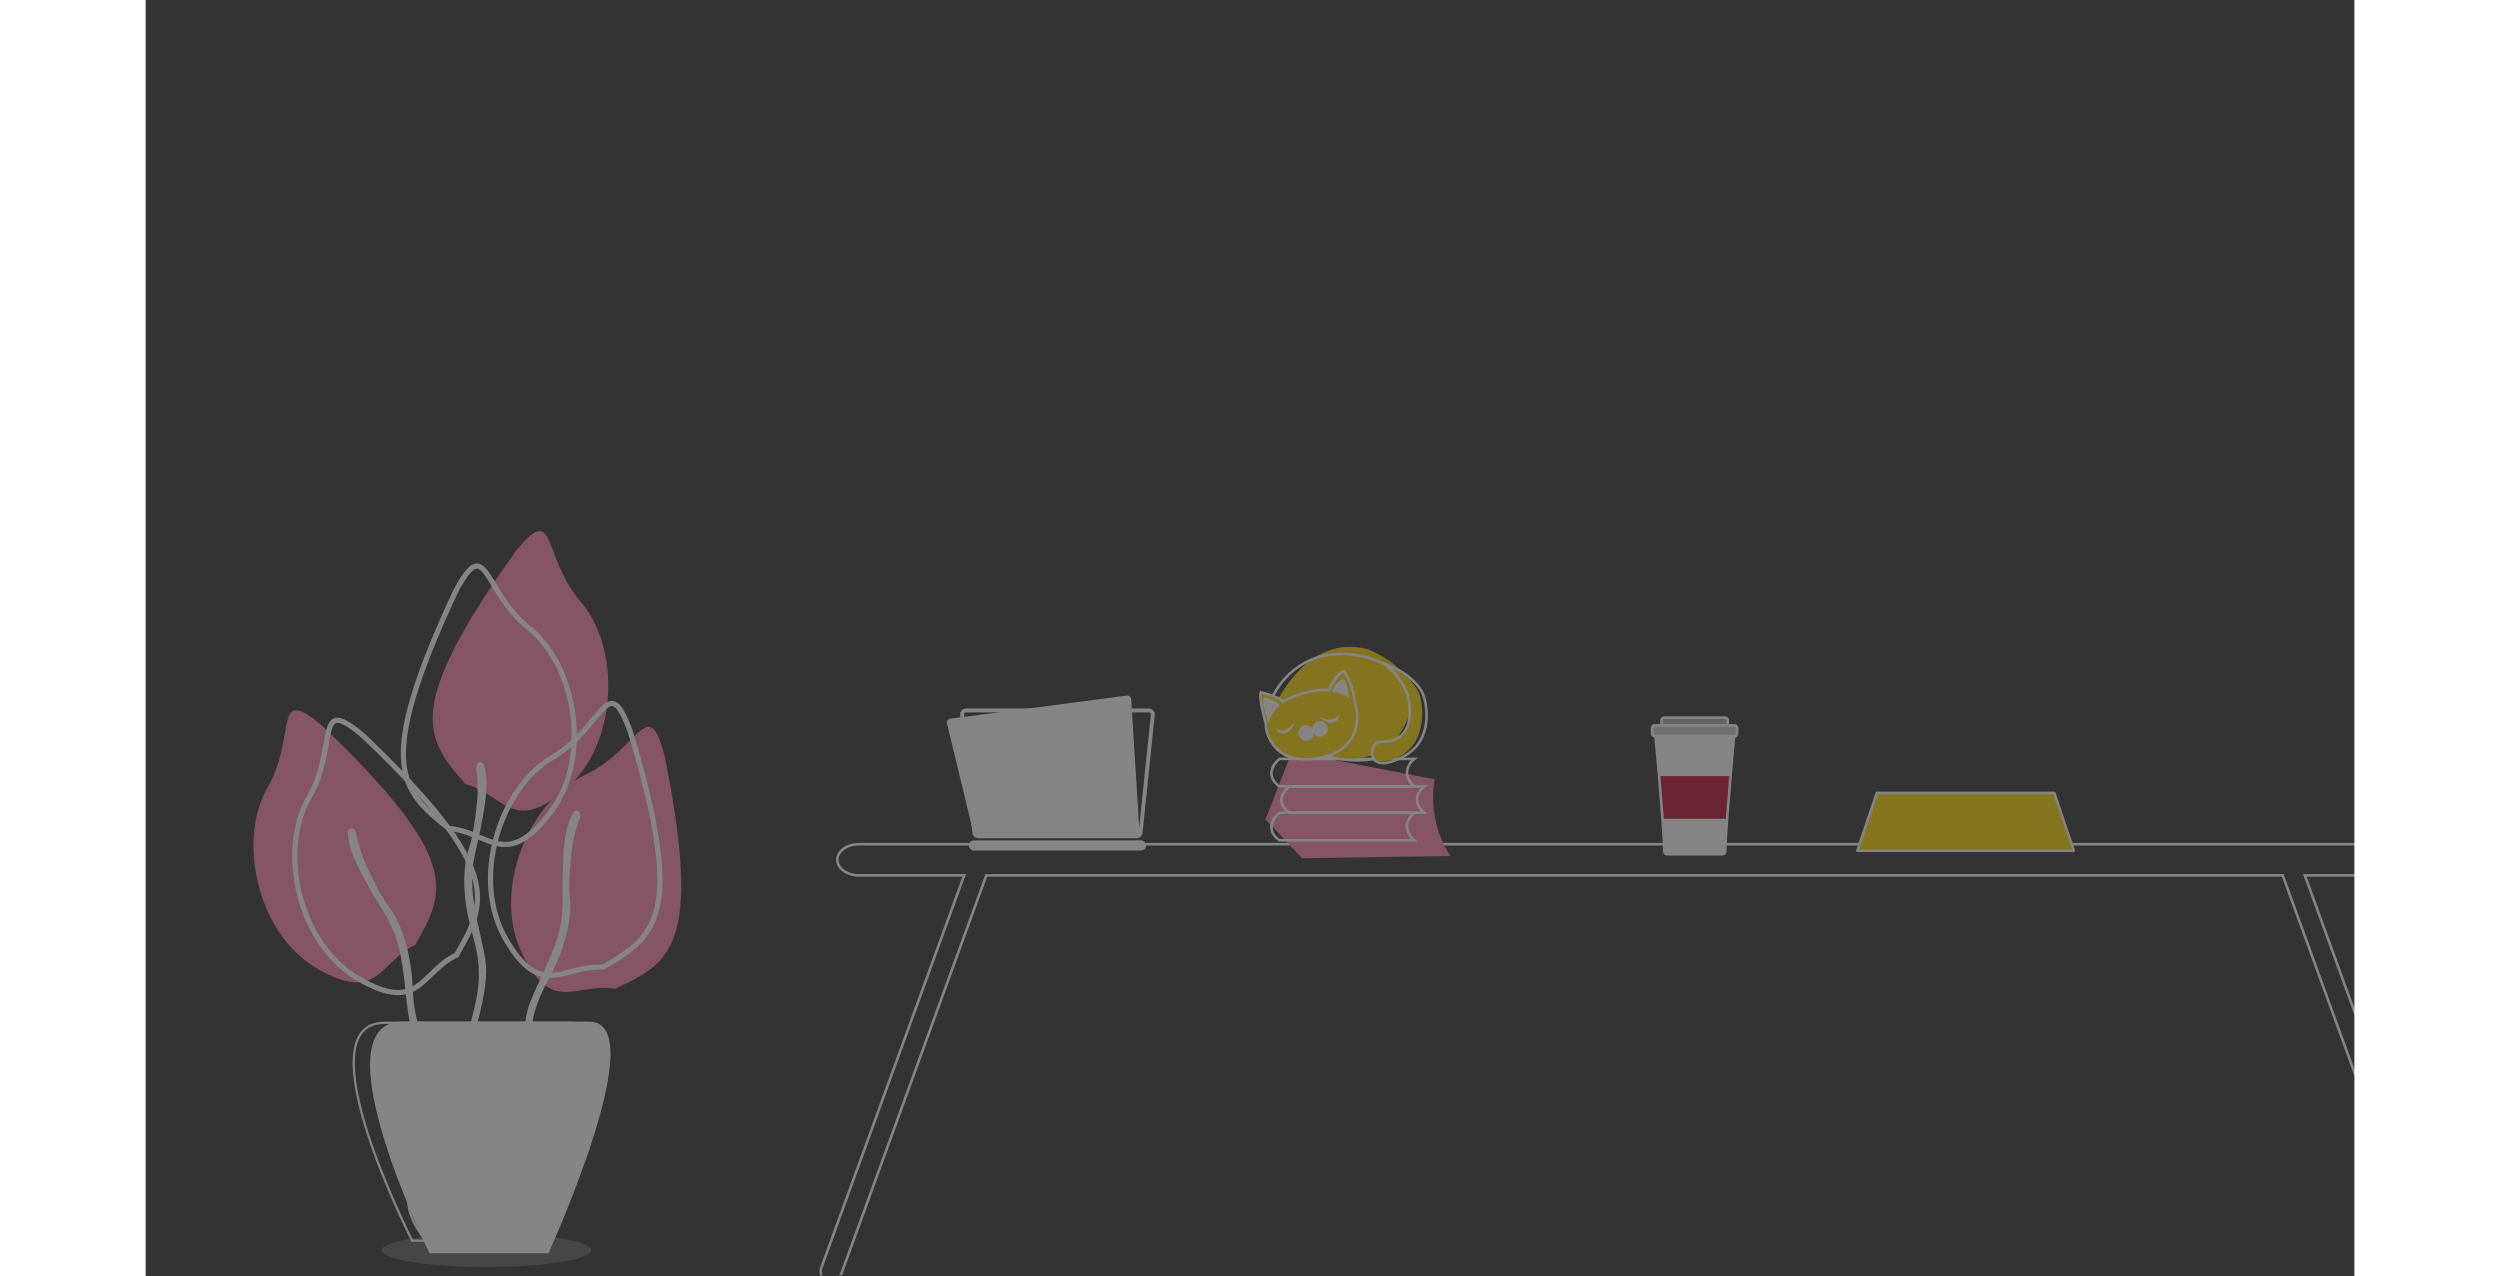 <svg width="764" height="390" viewBox="0 0 675 390" fill="none" xmlns="http://www.w3.org/2000/svg">
<rect x="0" y="0" width="675" height="390" fill="#333333" stroke="none"/>
<g opacity="0.4" clip-path="url(#clip0_1_8)">
<path d="M691.981 257.973L691.981 257.576H691.981V257.973ZM698.638 262.745L699.035 262.745L699.035 262.745L698.638 262.745ZM691.981 267.519L691.981 267.916L691.981 267.916L691.981 267.519ZM659.873 267.519V267.122H659.306L659.5 267.654L659.873 267.519ZM703.53 387.466L703.903 387.33L703.903 387.33L703.53 387.466ZM701.628 391.544L701.763 391.917L701.763 391.917L701.628 391.544ZM697.55 389.642L697.923 389.506L697.923 389.506L697.55 389.642ZM653.1 267.519L653.473 267.383L653.378 267.122H653.1V267.519ZM256.917 267.519V267.122H256.639L256.544 267.383L256.917 267.519ZM212.468 389.642L212.095 389.506L212.095 389.506L212.468 389.642ZM208.389 391.544L208.254 391.917L208.254 391.917L208.389 391.544ZM206.487 387.466L206.114 387.33L206.114 387.33L206.487 387.466ZM250.144 267.519L250.517 267.654L250.711 267.122H250.144V267.519ZM218.036 267.519L218.036 267.916H218.036V267.519ZM211.38 262.745L210.983 262.745V262.745H211.38ZM218.036 257.973L218.036 257.576L218.036 257.576L218.036 257.973ZM691.981 257.973L691.981 258.37C693.746 258.37 695.327 258.883 696.457 259.693C697.588 260.504 698.241 261.588 698.242 262.745L698.638 262.745L699.035 262.745C699.035 261.267 698.198 259.965 696.92 259.048C695.64 258.131 693.893 257.576 691.981 257.576L691.981 257.973ZM698.638 262.745H698.242C698.242 263.902 697.588 264.987 696.457 265.798C695.327 266.608 693.746 267.122 691.981 267.122L691.981 267.519L691.981 267.916C693.893 267.916 695.64 267.36 696.92 266.443C698.199 265.526 699.035 264.224 699.035 262.745H698.638ZM691.981 267.519V267.122H659.873V267.519V267.916H691.981V267.519ZM659.873 267.519L659.5 267.654L703.157 387.602L703.53 387.466L703.903 387.33L660.246 267.383L659.873 267.519ZM703.53 387.466L703.157 387.602C703.683 389.047 702.937 390.645 701.492 391.171L701.628 391.544L701.763 391.917C703.62 391.241 704.579 389.187 703.903 387.33L703.53 387.466ZM701.628 391.544L701.492 391.171C700.047 391.697 698.449 390.951 697.923 389.506L697.55 389.642L697.177 389.777C697.852 391.634 699.906 392.593 701.763 391.917L701.628 391.544ZM697.55 389.642L697.923 389.506L653.473 267.383L653.1 267.519L652.727 267.654L697.177 389.777L697.55 389.642ZM653.1 267.519V267.122H256.917V267.519V267.916H653.1V267.519ZM256.917 267.519L256.544 267.383L212.095 389.506L212.468 389.642L212.841 389.777L257.29 267.654L256.917 267.519ZM212.468 389.642L212.095 389.506C211.569 390.951 209.97 391.697 208.525 391.171L208.389 391.544L208.254 391.917C210.111 392.593 212.165 391.635 212.841 389.777L212.468 389.642ZM208.389 391.544L208.525 391.171C207.08 390.645 206.334 389.047 206.86 387.602L206.487 387.466L206.114 387.33C205.438 389.187 206.397 391.241 208.254 391.917L208.389 391.544ZM206.487 387.466L206.86 387.602L250.517 267.654L250.144 267.519L249.771 267.383L206.114 387.33L206.487 387.466ZM250.144 267.519V267.122H218.036V267.519V267.916H250.144V267.519ZM218.036 267.519L218.036 267.122C216.271 267.122 214.69 266.608 213.56 265.798C212.43 264.987 211.777 263.902 211.777 262.745H211.38H210.983C210.983 264.224 211.819 265.526 213.098 266.443C214.377 267.36 216.124 267.916 218.036 267.916L218.036 267.519ZM211.38 262.745L211.777 262.745C211.777 261.588 212.43 260.504 213.561 259.693C214.69 258.883 216.271 258.37 218.036 258.37L218.036 257.973L218.036 257.576C216.124 257.576 214.377 258.131 213.098 259.048C211.82 259.965 210.983 261.267 210.983 262.745L211.38 262.745ZM218.036 257.973V258.37H691.981V257.973V257.576H218.036V257.973Z" fill="white"/>
<path d="M583.289 242.336H529.057L523.089 259.986H589.258L583.289 242.336Z" fill="#FED601" stroke="white" stroke-width="0.796" stroke-linecap="round" stroke-linejoin="round"/>
<path d="M484.682 223.608C485.149 223.608 485.518 224.008 485.475 224.476C485.337 225.971 484.863 231.152 484.347 237.206C483.986 241.441 483.604 246.104 483.302 250.231C482.988 254.528 482.761 258.234 482.734 260.274C482.728 260.709 482.374 261.064 481.934 261.064H464.925C464.485 261.064 464.132 260.708 464.126 260.273C464.099 258.202 463.875 254.506 463.563 250.231C463.262 246.1 462.88 241.439 462.518 237.207C462 231.151 461.523 225.972 461.384 224.477C461.341 224.009 461.71 223.608 462.177 223.608H484.682Z" fill="white" stroke="white" stroke-width="0.796"/>
<path d="M483.95 237.173H462.913C463.276 241.406 463.658 246.069 463.959 250.202H482.904C483.207 246.073 483.589 241.409 483.95 237.173Z" fill="#BF0C34"/>
<rect x="463.261" y="219.305" width="20.241" height="3.858" rx="0.796" fill="#ABABAB" stroke="white" stroke-width="0.796"/>
<rect x="460.398" y="221.672" width="25.966" height="3.327" rx="0.796" fill="#CCCCCC" stroke="white" stroke-width="0.796"/>
<path d="M244.907 221.085C244.74 220.395 245.209 219.712 245.913 219.621L299.854 212.578C300.54 212.488 301.158 212.997 301.201 213.687L303.731 254.301C303.774 254.989 303.228 255.57 302.54 255.57H254.17C253.618 255.57 253.138 255.192 253.009 254.656L244.907 221.085Z" fill="white"/>
<path d="M249.527 218.423C249.454 217.718 250.007 217.105 250.715 217.105H306.608C307.317 217.105 307.869 217.718 307.796 218.423L304.063 254.499C304 255.107 303.487 255.57 302.875 255.57H254.448C253.836 255.57 253.323 255.107 253.26 254.499L249.527 218.423Z" stroke="white" stroke-width="1.194"/>
<rect x="251.565" y="256.816" width="54.195" height="3.103" rx="1.552" fill="white"/>
<ellipse cx="278.661" cy="237.56" rx="4.461" ry="3.586" stroke="white" stroke-width="1.194"/>
<path d="M342.243 250.391L350.28 229.752L393.958 238.148C392.001 249.342 396.404 258.437 398.85 261.585L353.424 262.285L342.243 250.391Z" fill="#FF85B0"/>
<path d="M346.482 240.34L387.678 240.34C383.688 236.782 386.015 233.243 387.678 231.919L346.482 231.919C342.059 235.779 344.639 239.141 346.482 240.34Z" stroke="white" stroke-width="0.796"/>
<path d="M349.547 248.382L390.742 248.382C386.753 244.986 389.08 241.608 390.742 240.344L349.547 240.344C345.124 244.029 347.704 247.238 349.547 248.382Z" stroke="white" stroke-width="0.796"/>
<path d="M346.482 256.803L387.678 256.803C383.688 253.245 386.015 249.706 387.678 248.382L346.482 248.382C342.059 252.242 344.639 255.604 346.482 256.803Z" stroke="white" stroke-width="0.796"/>
<path d="M373.503 198.401C354.735 193.537 345.082 214.736 343.062 220.087L344.872 216.366L363.9 211.773L364.977 222.372L357.77 230.575C365.033 232.129 376.364 233.672 382.395 225.491C387.456 218.626 392.499 206.457 373.503 198.401Z" fill="#FED501"/>
<path d="M373.702 200.987C354.529 195.938 345.768 208.942 343.705 214.497L347.006 216.331L366.445 211.563L367.546 222.567L360.182 231.082C367.602 232.696 379.178 234.297 385.34 225.804C390.51 218.677 393.598 207.752 373.702 200.987Z" stroke="white" stroke-width="0.796"/>
<path d="M340.746 211.739C340.163 213.434 341.541 218.935 342.302 221.474C341.938 222.037 343.395 234.885 358.825 231.772C371.169 229.282 371.033 219.322 369.421 214.653C369.156 210.812 367.169 206.871 366.209 205.381C363.905 205.991 362.247 209.454 361.706 211.11C356.117 210.606 349.863 213.262 347.435 214.653C347.09 213.646 342.832 212.291 340.746 211.739Z" fill="#FED501"/>
<path d="M340.816 211.523C340.233 213.218 341.611 218.719 342.372 221.258C342.008 221.821 343.465 234.668 358.895 231.556C371.239 229.066 371.103 219.106 369.491 214.437C369.226 210.596 367.239 206.656 366.279 205.166C363.975 205.775 362.317 209.238 361.776 210.894C356.187 210.391 349.933 213.046 347.505 214.437C347.16 213.43 342.902 212.075 340.816 211.523Z" stroke="white" stroke-width="0.796"/>
<path d="M386.049 218.279C386.161 214.083 383.971 210.543 383.135 209.013C382.551 207.942 380.534 204.883 377.092 202.752C376.995 202.692 381.579 204.304 382.615 204.841C384.075 205.597 386.218 207.034 388.625 210.736C390.722 213.961 392.04 227.364 382.615 231.428C375.693 234.412 375.295 231.428 374.759 230.915C374.224 230.403 374.409 226.536 376.877 226.562C379.961 226.594 385.846 225.945 386.049 218.279Z" fill="#FED501"/>
<path d="M384.529 209.741C385.372 211.288 386.431 213.772 386.316 218.016C386.105 225.768 380.839 226.709 377.722 226.678C375.228 226.654 374.736 229.064 374.897 230.802C375.058 232.541 377.209 235.038 384.529 231.116C393.679 226.215 391.762 214.843 390.028 211.364C388.624 208.548 384.728 205.731 383.252 204.966C382.206 204.424 377.613 202.543 377.722 202.579C380.069 203.35 383.228 207.354 384.529 209.741Z" stroke="white" stroke-width="0.796"/>
<path d="M345.063 222.452C346.109 223.306 348.789 224.13 351.142 220.604C350.783 222.832 347.645 226.339 345.063 222.452Z" fill="white"/>
<path d="M365.018 217.827C364.502 219.074 362.534 221.071 358.789 219.083C360.162 220.873 364.588 222.473 365.018 217.827Z" fill="white"/>
<path d="M341.963 213.628C341.671 214.741 342.912 218.881 343.155 219.753C343.817 217.534 345.439 216.022 346.069 215.647C345.473 214.554 341.963 213.363 341.963 213.628Z" fill="white" stroke="white" stroke-width="0.796"/>
<path d="M365.94 207.836C366.667 208.727 367.154 211.541 367.295 212.435C366.09 211.645 363.851 211.19 363.123 211.11C363.211 209.869 365.83 207.595 365.94 207.836Z" fill="white" stroke="white" stroke-width="0.796"/>
<ellipse cx="2.384" cy="2.384" rx="2.384" ry="2.384" transform="matrix(0.995 -0.1 0.1 0.995 352.024 221.854)" fill="white"/>
<ellipse cx="2.384" cy="2.384" rx="2.384" ry="2.384" transform="matrix(0.995 -0.1 0.1 0.995 356.314 220.644)" fill="white"/>
<path d="M37.238 240.715C46.465 224.735 38.561 208.703 54.026 221.887C97.065 262.948 91.575 272.786 82.349 288.766C71.38 294.031 71.092 306.77 52.514 296.043C33.935 285.317 28.012 256.696 37.238 240.715Z" fill="#FF85B0"/>
<path d="M133.003 183.965C120.939 170.003 125.69 152.772 112.977 168.626C78.418 217.042 85.658 225.673 97.722 239.635C109.485 242.746 112.161 255.203 128.394 241.178C144.626 227.152 145.067 197.928 133.003 183.965Z" fill="#FF85B0"/>
<path d="M134.091 236.924C150.817 229.13 153.542 211.464 158.644 231.135C170.334 289.459 160.194 294.367 143.469 302.162C131.464 300.181 123.919 310.448 114.857 291.004C105.796 271.559 117.366 244.719 134.091 236.924Z" fill="#FF85B0"/>
<path d="M124.18 231.558C140.087 222.207 141.118 204.362 148.07 223.458C165.261 280.404 155.634 286.255 139.726 295.607C127.588 294.778 121.055 305.717 110.183 287.223C99.311 268.73 108.273 240.91 124.18 231.558Z" stroke="white" stroke-width="1.592"/>
<path d="M117.264 192.052C102.87 180.506 104.422 162.699 94.791 180.594C69.575 234.469 78.258 241.646 92.652 253.192C104.784 254.12 109.672 265.886 123.096 249.152C136.519 232.419 131.658 203.598 117.264 192.052Z" stroke="white" stroke-width="1.592"/>
<path d="M117.436 306.424C114.148 314.589 115.896 331.972 117.18 339.643L118.78 339.768C118.137 333.879 117.88 328.94 117.656 325.336C117.145 313.665 118.259 308.235 123.528 298.487C128.796 288.739 130.303 279.478 129.641 274.416C129.113 270.365 129.951 262.042 130.436 258.387C130.796 256.53 131.696 252.398 132.415 250.726C133.314 248.636 132.507 247.791 131.681 247.772C130.855 247.754 130.238 248.579 129.038 252.163C127.838 255.747 127.301 263.199 127.461 275.256C127.62 287.314 121.545 296.217 117.436 306.424Z" fill="white"/>
<path d="M103.828 293.322C105.287 302.002 99.852 318.606 96.952 325.823L95.363 325.602C97.254 319.988 98.564 315.219 99.556 311.747C102.559 300.457 102.635 294.914 99.58 284.263C96.525 273.612 97.04 264.244 98.771 259.441C100.157 255.598 101.123 247.289 101.433 243.614C101.479 241.724 101.487 237.495 101.143 235.707C100.713 233.473 101.683 232.821 102.494 232.98C103.305 233.139 103.73 234.077 104.133 237.835C104.536 241.593 103.463 248.987 100.721 260.729C97.979 272.472 102.004 282.472 103.828 293.322Z" fill="white"/>
<path d="M49.872 243.826C59.098 227.845 51.194 211.814 66.66 224.997C109.698 266.059 104.209 275.896 94.983 291.877C84.014 297.142 83.725 309.88 65.147 299.154C46.569 288.427 40.646 259.806 49.872 243.826Z" stroke="white" stroke-width="1.592"/>
<path d="M80.417 310.852C81.811 319.543 92.272 333.536 97.328 339.446L98.763 338.728C95.175 334.014 92.408 329.914 90.359 326.942C83.902 317.206 82.057 311.979 81.544 300.91C81.032 289.841 77.547 281.13 74.37 277.133C71.829 273.935 68.255 266.372 66.786 262.99C66.137 261.213 64.778 257.209 64.531 255.406C64.224 253.151 63.097 252.843 62.379 253.253C61.662 253.663 61.559 254.688 62.379 258.378C63.199 262.067 66.581 268.729 72.936 278.978C79.29 289.227 78.675 299.988 80.417 310.852Z" fill="white"/>
<ellipse opacity="0.4" cx="104.137" cy="382.088" rx="31.976" ry="5.124" fill="#ABABAB"/>
<path d="M78.578 312.21C105.102 312.21 115.635 312.21 135.574 312.21C155.513 312.21 123.091 383.002 123.091 383.002H86.77C86.77 383.002 52.053 312.21 78.578 312.21Z" fill="white"/>
<path d="M73.143 312.558H129.638C130.824 312.558 131.794 312.81 132.583 313.267C133.371 313.724 133.997 314.396 134.477 315.269C135.445 317.026 135.812 319.579 135.696 322.712C135.464 328.969 133.314 337.341 130.534 345.748C127.756 354.147 124.361 362.549 121.659 368.853C120.308 372.004 119.132 374.631 118.293 376.469C117.873 377.388 117.538 378.11 117.307 378.602C117.194 378.843 117.107 379.03 117.047 379.156H81.477L81.476 379.154C81.412 379.028 81.318 378.84 81.195 378.594C80.95 378.102 80.593 377.38 80.149 376.461C79.261 374.624 78.021 371.998 76.615 368.848C73.802 362.545 70.328 354.146 67.676 345.752C65.019 337.347 63.201 328.989 63.667 322.751C63.9 319.634 64.7 317.089 66.208 315.327C67.704 313.579 69.938 312.558 73.143 312.558Z" stroke="white" stroke-width="0.695"/>
<path d="M82.194 314.885C79.358 317.066 72.247 323.916 74.341 331.246C76.211 337.79 78.922 340.408 82.194 344.335C85.466 348.262 86.906 355.591 82.194 361.35C77.482 367.11 82.412 375.094 85.466 379.02" stroke="white" stroke-width="0.681" stroke-linecap="round"/>
<path d="M98.281 314.885C95.445 317.066 88.333 323.916 90.427 331.246C92.297 337.79 95.008 340.408 98.281 344.335C101.553 348.262 102.993 355.591 98.281 361.35C93.569 367.11 98.499 375.094 101.553 379.02" stroke="white" stroke-width="0.681" stroke-linecap="round"/>
<path d="M112.679 314.885C109.843 317.066 102.732 323.916 104.826 331.246C106.696 337.79 109.407 340.408 112.679 344.335C115.951 348.262 117.391 355.591 112.679 361.35C107.967 367.11 112.897 375.094 115.951 379.02" stroke="white" stroke-width="0.681" stroke-linecap="round"/>
<path d="M128.384 314.885C125.548 317.066 118.437 323.916 120.531 331.246C122.401 337.79 126.041 343.68 129.313 347.607" stroke="white" stroke-width="0.681" stroke-linecap="round"/>
</g>
<defs>
<clipPath id="clip0_1_8">
<rect width="764" height="389.759" fill="white"/>
</clipPath>
</defs>
</svg>

